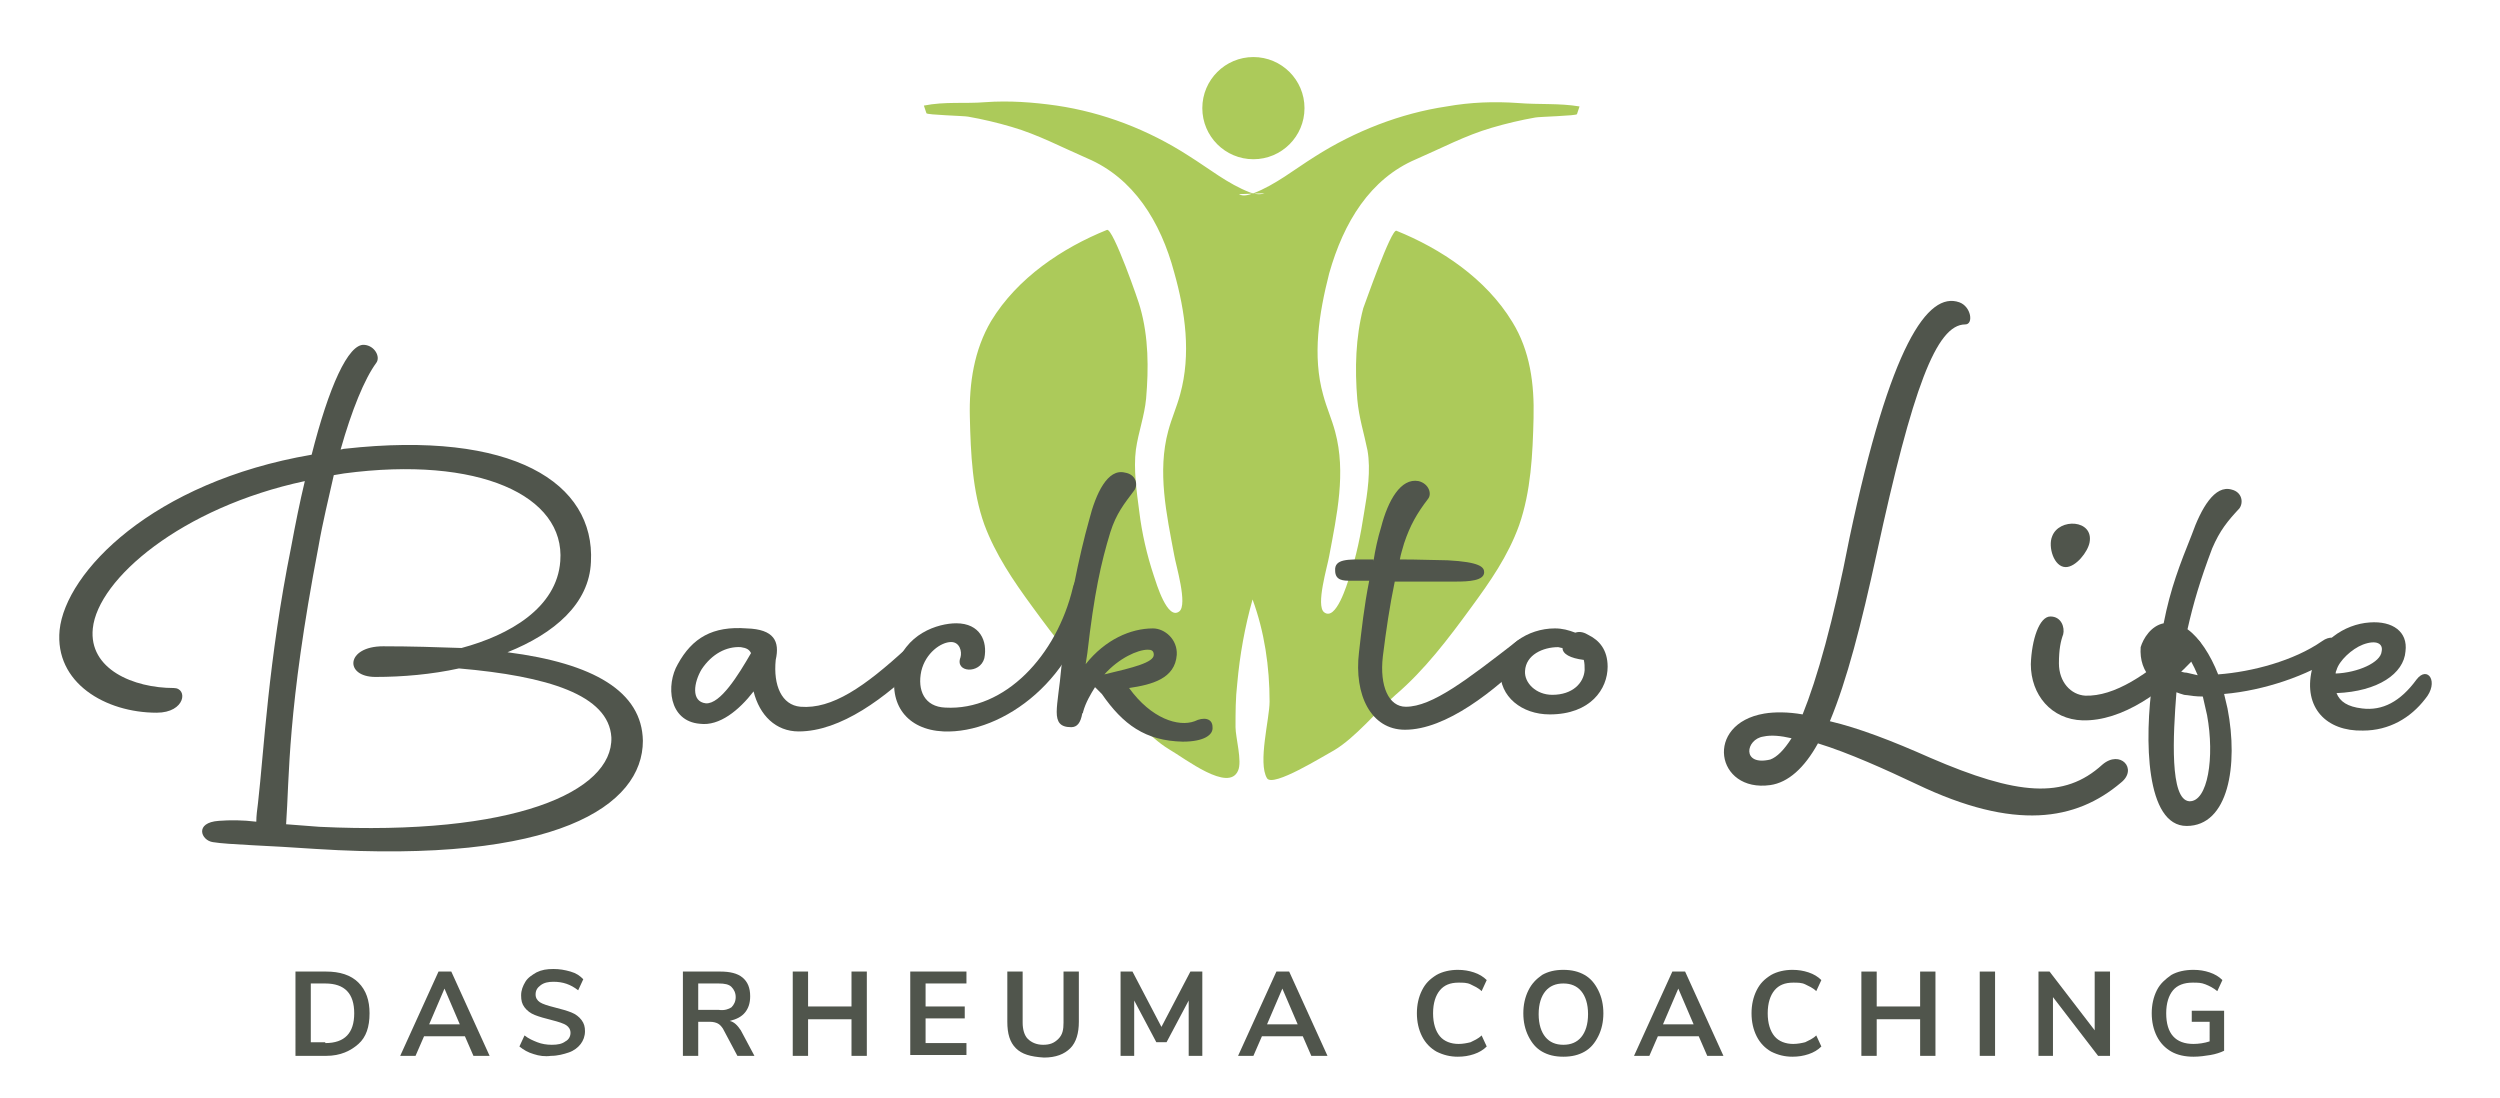 <svg xmlns="http://www.w3.org/2000/svg" xmlns:xlink="http://www.w3.org/1999/xlink" viewBox="0 0 293.6 129"><g id="Layer_1" display="none"><rect x="-39.6" y="-27.4" display="inline" fill="#fff" width="372.8" height="190.8"/></g><g id="Layer_2"><g><g><path fill="#acca5a" d="M148.5 22.7c-.5.2-1.2.1-1.7-.1-2.6-1-4.8-2.8-7.2-4.3-4.8-3.1-10.1-5.1-15.5-5.9-2.8-.4-5.6-.6-8.4-.4-2.4.2-4.7-.1-7.2.4.1.3.2.6.3.9.1.2 4.4.3 4.9.4 1.7.3 3.4.7 5.1 1.2 3.1.9 5.9 2.4 8.9 3.7 5.4 2.3 8.6 7.4 10.2 13.4 1.3 4.6 2 9.6.7 14.3-.4 1.5-1 2.8-1.4 4.3-1.3 4.8-.2 9.8.7 14.6.2 1.2 1.6 5.8.6 6.6-1.4 1.1-2.7-3.3-3-4.2-.8-2.4-1.4-5-1.7-7.5-.3-2.3-.7-5-.4-7.3.3-2.1 1-3.9 1.2-6 .3-3.5.3-7.2-.7-10.7-.1-.5-3.2-9.4-3.9-9.1-5.2 2.1-10.5 5.6-13.6 10.7-2 3.4-2.6 7.3-2.5 11.3.1 4.3.3 8.7 1.7 12.6 1.3 3.5 3.4 6.6 5.6 9.6 2.7 3.7 5.5 7.4 8.9 10.3 2.3 1.9 4.7 5 7.2 6.5 1.9 1.1 7 5.1 8.1 2.5.5-1.1-.3-3.9-.3-5.1.0-1.7.0-3.4.2-5.1.3-3.4.9-6.7 1.8-9.9 1.4 3.8 2 7.9 2 12 0 2-1.4 7.2-.3 9 .7 1.1 6.6-2.6 7.9-3.3 2.5-1.5 4.9-4.5 7.2-6.5 3.4-2.9 6.2-6.6 8.9-10.3 2.2-3 4.3-6 5.6-9.6 1.4-4 1.6-8.4 1.7-12.6.1-4-.4-7.9-2.5-11.3-3.1-5.1-8.4-8.6-13.6-10.7-.6-.3-3.7 8.6-3.9 9.1-.9 3.4-1 7.1-.7 10.7.2 2.2.8 4 1.2 6 .4 2.3.0 5-.4 7.3-.4 2.6-.9 5.1-1.7 7.5-.3.9-1.6 5.3-3 4.2-1-.8.4-5.4.6-6.6.9-4.8 2-9.8.7-14.6-.4-1.5-1-2.8-1.4-4.3-1.3-4.6-.5-9.6.7-14.3 1.7-6 4.8-11.1 10.2-13.4 3-1.3 5.8-2.8 8.9-3.7 1.7-.5 3.4-.9 5.1-1.2.5-.1 4.9-.2 4.9-.4.1-.3.2-.6.3-.9-2.4-.4-4.7-.2-7.2-.4-2.8-.2-5.6-.1-8.4.4-5.4.8-10.8 2.9-15.5 5.9-2.4 1.5-4.6 3.3-7.2 4.3-.6.2-1.2.4-1.7.1"/></g><ellipse fill="#acca5a" cx="147.2" cy="12.7" rx="6" ry="6"/></g><g><path fill="#50554c" d="M25.7 96.4c1.3-.1 2.8-.1 4.4.1.0-.7.1-1.4.2-2.2.7-6.1 1.2-16.7 3.9-30.1.5-2.7 1-5.2 1.6-7.7C21.3 59.6 11.5 68 10.9 73.8c-.5 4.8 4.8 7 9.5 7 1.7.0 1.4 2.9-2 2.9-6 0-12-3.5-11.4-9.7.7-6.8 10.9-17.4 29.6-20.6 2-7.9 4.3-13.1 6.2-12.9 1.2.1 1.9 1.4 1.4 2.1-1.4 1.9-2.9 5.6-4.2 10.2.1.0.3-.1.5-.1 19.7-2.2 29.4 4 28.9 13.3-.2 4.9-4.3 8.4-9.8 10.6 10.1 1.3 15.8 4.6 15.9 10.4.0 7.6-10.1 14.5-38.4 12.7-5.6-.4-10.3-.5-12.1-.8C23.6 98.7 22.8 96.6 25.7 96.4zM33.6 96.8l3.9.3C60.3 98.2 72 93 71.8 86.6c-.3-5-7.5-7.2-17.9-8.1-3.2.7-6.6 1-9.8 1-3.7.0-3.5-3.6.9-3.6 3.3.0 6.3.1 9.2.2 5.6-1.5 11.2-4.7 11.6-10.2.6-7.7-9.6-12.4-25.4-10.3l-1.2.2c-.6 2.7-1.3 5.5-1.8 8.4C33.7 83.5 34 91.3 33.6 96.8z"/><path fill="#50554c" d="M91.1 77.5c-.3 3 .7 5.3 2.9 5.5 3.7.3 7.5-2.3 12.5-6.9 1.6-1.5 3.2.3 1.9 1.5-4.4 4.4-9.7 8.3-14.6 8.3-2.7.0-4.6-1.9-5.3-4.7-1.7 2.2-4 4.1-6.3 3.8-3.7-.3-4-4.6-2.6-7 1.7-3.1 4.1-4.5 8.1-4.2C90.9 73.9 91.6 75.3 91.1 77.5zM88.2 76.7c-.2-.4-.5-.6-1.2-.7-1.7-.1-3.4.8-4.6 2.6-.9 1.5-1.3 3.8.5 4C84.6 82.7 86.7 79.3 88.2 76.7z"/><path fill="#50554c" d="M112.8 77.2c.2-.7-.1-1.8-1.1-1.8-1.2.0-3 1.3-3.5 3.4-.5 2.3.4 4.2 2.8 4.3 7 .4 13.1-6.1 15-14.1.5-2.1 2.6-1.6 2.2.1-1.4 10.5-10.4 17.1-17.4 16.8-4.3-.2-6.5-3.2-5.6-7.3 1-4.2 5-5.4 7.1-5.4 2.8.0 3.7 2.1 3.3 4.1C115.1 79.2 112.1 79 112.8 77.2z"/><path fill="#50554c" d="M129.4 81.5l-.8-.8c-.5.8-1.1 1.8-1.4 2.9.0.1.0.1-.1.2-.2 1.1-.6 1.6-1.3 1.6-1.3.0-1.7-.6-1.7-1.8.0-1.1.4-3.4.5-4.8.7-6.9 2.2-13.8 3.3-17.7.8-3.2 2.2-6.1 4.2-5.6 1.3.2 1.6 1.4 1.1 2.1-1.2 1.6-2.1 2.7-2.8 4.9-1.1 3.6-1.9 7.2-2.7 14.2l-.2 1.3c2.3-2.9 5.3-4.2 7.9-4.2 1.4.0 2.9 1.3 2.8 3.1-.2 2.8-2.9 3.5-5.6 3.9 2.6 3.6 5.8 4.6 7.7 3.9 1-.5 2.1-.4 2.1.7.1.9-1 1.7-3.5 1.7C134.5 87 131.9 85.1 129.4 81.5zM129.7 79.2c3.4-.8 5.8-1.4 5.8-2.3.0-.5-.3-.6-.7-.6C133.6 76.3 131.4 77.3 129.7 79.2z"/><path fill="#50554c" d="M161.3 65.9c.2-1.3.5-2.7.9-4 .8-3.1 2.3-5.8 4.4-5.4 1.2.3 1.6 1.5 1.1 2.1-1.3 1.7-2.1 3.1-2.8 5.2-.2.7-.4 1.3-.5 1.9 2.2.0 4.6.1 5.6.1 3.8.2 4.3.8 4.3 1.4.0 1-1.8 1.1-3.3 1.1h-7.2c-.6 2.9-1 5.6-1.4 8.8-.4 3.5.7 5.9 2.7 5.9 3.1.0 7.2-3.2 12.9-7.6 1.7-1.4 3.1.3 1.8 1.5-4.3 4.3-10 8.8-14.8 8.8-4 0-6-4.1-5.4-9.1.3-2.6.6-5.4 1.2-8.4h-2.2c-.8.0-1.8.0-1.8-1.2-.1-1.4 1.6-1.3 3.6-1.3H161.3z"/><path fill="#50554c" d="M185 74.3c.6-.2 1.1.0 1.6.3 1.2.6 2.2 1.7 2.2 3.7.0 2.6-2 5.6-6.8 5.6-3.3.0-5.9-2.1-5.8-5.1.1-2.9 3.2-5 6.4-5C183.5 73.8 184.2 74 185 74.3zm1 3.2c-1.6-.2-2.5-.7-2.5-1.4-.2.0-.4-.1-.5-.1-1.8.0-3.8.9-3.9 2.8-.1 1.4 1.3 2.8 3.2 2.8 2.4.0 3.7-1.4 3.8-2.9C186.1 78.3 186.1 77.9 186 77.5z"/><path fill="#50554c" d="M230.1 35.5c1.4.5 1.7 2.6.7 2.6-3.4.0-6.2 7.5-10.4 26.9-1.8 8.3-3.5 14.9-5.5 19.7 3.4.8 7.3 2.3 11.8 4.3 10.2 4.4 15.7 4.9 20.2.8 2.1-1.8 4.2.5 2.2 2.1-5.3 4.5-12.5 5.7-24 .2-3.6-1.7-8-3.7-11.6-4.8-1.6 2.9-3.5 4.6-5.6 4.9-6.4.9-7.8-7.2-.7-8.4 1.2-.2 2.8-.2 4.5.1 1.7-4.2 3.6-10.9 5.5-20.7C222 40.5 226.4 34.2 230.1 35.5zM210.4 86.7c-1.3-.3-2.4-.4-3.3-.2-2.1.3-2.6 3.5.8 2.7C208.7 88.9 209.5 88.1 210.4 86.7z"/><path fill="#50554c" d="M240.8 72.4c1.3.0 1.7 1.3 1.5 2.1-.3.8-.5 1.8-.5 3.4.0 2.2 1.4 3.7 3.1 3.8 3.4.1 7.2-2.4 11.4-6.2 1.6-1.5 3 .3 1.7 1.5-3.9 4.3-8.8 7.7-13.4 7.6-3.7-.1-6.1-3-6.1-6.6C238.6 75.1 239.5 72.4 240.8 72.4zM241 63c.8-2.2 4.9-2 4.4.7-.2 1.1-1.6 2.9-2.8 2.9C241.2 66.6 240.5 64.2 241 63z"/><path fill="#50554c" d="M254.1 73.2c.8-4.1 1.9-6.9 3.3-10.4 1.1-3.1 2.7-5.9 4.7-5.3 1.2.3 1.4 1.5.9 2.2-1.4 1.5-2.3 2.6-3.2 4.7-1.4 3.7-2.2 6.4-2.9 9.5 1.4 1 2.7 3 3.6 5.3 4-.3 8.9-1.6 12.2-3.9 1.8-1.3 3.1.8 1.6 1.8-3.2 2.2-8.4 4-13.1 4.4l.4 1.7c1.3 6.7.1 13.8-4.8 13.8-4.8.0-5-10.1-4-17.1-1.1-1.1-1.5-2.4-1.4-3.9C251.7 75 252.6 73.5 254.1 73.2zM255.6 81.3c-.4 5.1-.8 12.6 1.5 12.8 2.2.1 3-5.2 2.1-10.1l-.5-2.2c-.8.0-1.5-.1-2.2-.2C256.1 81.5 255.9 81.4 255.6 81.3zM258.1 79.3c-.5-1.2-1-2.1-1.6-2.9l-.5 2.4c.2.1.5.2.8.2L258.1 79.3z"/><path fill="#50554c" d="M271.5 78.7c.7-3.3 3.8-5.4 6.8-5.6 2.7-.2 4.5 1.1 4.2 3.4-.2 2.6-3.2 4.7-8.1 4.9.4 1 1.3 1.6 3 1.8 2.4.3 4.5-.8 6.4-3.4 1.3-1.7 2.7.3 1 2.3-1.7 2.2-4.2 3.7-7.3 3.7C273.2 85.9 270.5 83.1 271.5 78.7zM274.3 79.1c2.6-.1 5.3-1.3 5.4-2.6.2-.9-.6-1.4-2.2-.8-1.3.5-2.8 1.9-3.1 3C274.3 78.9 274.3 79 274.3 79.1z"/></g><g><path fill="#50554c" d="M34.7 114.1h3.6c1.6.0 2.9.4 3.8 1.3s1.3 2.1 1.3 3.6c0 1.6-.4 2.8-1.3 3.6S40 124 38.3 124h-3.6V114.1zM38.2 122.5c2.3.0 3.4-1.2 3.4-3.5s-1.1-3.5-3.4-3.5h-1.7v6.9h1.7z"/><path fill="#50554c" d="M55.6 124l-1-2.3h-4.8l-1 2.3H47l4.5-9.9H53l4.5 9.9H55.6zm-5.2-3.7H54l-1.8-4.2-1.8 4.2z"/><path fill="#50554c" d="M62.7 123.8c-.7-.2-1.2-.5-1.7-.9l.6-1.3c.5.4 1 .6 1.5.8s1.1.3 1.7.3c.7.0 1.2-.1 1.6-.4.4-.2.6-.6.6-1s-.2-.7-.5-.9-.9-.4-1.7-.6c-.8-.2-1.5-.4-2-.6s-.9-.5-1.2-.9c-.3-.4-.4-.8-.4-1.4.0-.6.2-1.1.5-1.6s.8-.8 1.3-1.1c.6-.3 1.2-.4 2-.4.7.0 1.3.1 2 .3s1.1.5 1.5.9l-.6 1.3c-.9-.7-1.8-1-2.9-1-.6.0-1.1.1-1.5.4-.4.3-.6.6-.6 1.1.0.4.2.7.5.9s.9.4 1.7.6c.8.2 1.5.4 2 .6.5.2.9.5 1.2.9s.4.8.4 1.3c0 .6-.2 1.1-.5 1.5s-.8.8-1.4 1c-.6.2-1.3.4-2.1.4C64 124.1 63.3 124 62.7 123.8z"/><path fill="#50554c" d="M88.6 124h-2l-1.7-3.2c-.2-.3-.4-.5-.6-.6-.2-.1-.5-.2-.9-.2H82v4h-1.8v-9.9h4.4c1.1.0 2 .2 2.6.7s.9 1.2.9 2.2c0 .8-.2 1.4-.6 1.9s-1 .8-1.8 1c.5.1.9.5 1.3 1.1L88.6 124zM85.9 118.3c.3-.3.5-.7.5-1.2s-.2-.9-.5-1.2-.8-.4-1.5-.4H82v3.1h2.4C85.1 118.7 85.6 118.5 85.9 118.3z"/><path fill="#50554c" d="M1e2 114.1h1.8v9.9H1e2v-4.3h-5.1v4.3h-1.8v-9.9h1.8v4.1h5.1V114.1z"/><path fill="#50554c" d="M106.9 124v-9.9h6.6v1.4h-4.8v2.7h4.6v1.4h-4.6v2.9h4.8v1.4H106.9z"/><path fill="#50554c" d="M119.3 123.1c-.7-.7-1-1.7-1-3.1v-5.9h1.8v6c0 .8.2 1.5.6 1.9.4.4 1 .7 1.8.7s1.3-.2 1.8-.7.6-1.1.6-1.9v-6h1.8v5.9c0 1.3-.3 2.4-1 3.1-.7.7-1.7 1.1-3.1 1.1C121 124.1 120 123.8 119.3 123.1z"/><path fill="#50554c" d="M139.8 114.1h1.4v9.9h-1.6v-6.5l-2.6 4.9h-1.2l-2.6-4.9v6.5h-1.6v-9.9h1.4l3.4 6.5L139.8 114.1z"/><path fill="#50554c" d="M154 124l-1-2.3h-4.8l-1 2.3h-1.8l4.5-9.9h1.5l4.5 9.9H154zM148.8 120.3h3.6l-1.8-4.2L148.8 120.3z"/><path fill="#50554c" d="M168.7 123.5c-.7-.4-1.3-1-1.7-1.8-.4-.8-.6-1.7-.6-2.7s.2-1.9.6-2.7.9-1.3 1.7-1.8c.7-.4 1.6-.6 2.5-.6.7.0 1.3.1 1.9.3s1.1.5 1.5.9l-.6 1.3c-.4-.4-.9-.6-1.3-.8s-.9-.2-1.4-.2c-1 0-1.7.3-2.2.9-.5.6-.8 1.5-.8 2.7s.3 2.1.8 2.7c.5.6 1.3.9 2.2.9.5.0 1-.1 1.4-.2.4-.2.9-.4 1.3-.8l.6 1.3c-.4.4-.9.7-1.5.9s-1.2.3-1.9.3C170.3 124.1 169.5 123.9 168.7 123.5z"/><path fill="#50554c" d="M181.1 123.5c-.7-.4-1.2-1-1.6-1.8s-.6-1.7-.6-2.7.2-1.9.6-2.7.9-1.3 1.6-1.8c.7-.4 1.5-.6 2.5-.6s1.8.2 2.5.6 1.2 1 1.6 1.8.6 1.7.6 2.7-.2 1.9-.6 2.7-.9 1.4-1.6 1.8c-.7.4-1.5.6-2.5.6S181.8 123.9 181.1 123.5zM185.7 121.8c.5-.6.8-1.5.8-2.7s-.3-2.1-.8-2.7c-.5-.6-1.2-.9-2.1-.9s-1.6.3-2.1.9c-.5.6-.8 1.5-.8 2.7s.3 2.1.8 2.7c.5.6 1.2.9 2.1.9S185.2 122.4 185.7 121.8z"/><path fill="#50554c" d="M200.5 124l-1-2.3h-4.8l-1 2.3h-1.8l4.5-9.9h1.5l4.5 9.9H200.5zM195.3 120.3h3.6l-1.8-4.2L195.3 120.3z"/><path fill="#50554c" d="M208 123.5c-.7-.4-1.3-1-1.7-1.8-.4-.8-.6-1.7-.6-2.7s.2-1.9.6-2.7.9-1.3 1.7-1.8c.7-.4 1.6-.6 2.5-.6.7.0 1.3.1 1.9.3s1.1.5 1.5.9l-.6 1.3c-.4-.4-.9-.6-1.3-.8s-.9-.2-1.4-.2c-1 0-1.7.3-2.2.9-.5.6-.8 1.5-.8 2.7s.3 2.1.8 2.7c.5.6 1.3.9 2.2.9.5.0 1-.1 1.4-.2.4-.2.9-.4 1.3-.8l.6 1.3c-.4.4-.9.7-1.5.9s-1.2.3-1.9.3C209.6 124.1 208.8 123.9 208 123.5z"/><path fill="#50554c" d="M225.5 114.1h1.8v9.9h-1.8v-4.3h-5.1v4.3h-1.8v-9.9h1.8v4.1h5.1V114.1z"/><path fill="#50554c" d="M232.5 124v-9.9h1.8v9.9H232.5z"/><path fill="#50554c" d="M246.1 114.1h1.7v9.9h-1.4l-5.3-6.9v6.9h-1.7v-9.9h1.3l5.3 6.9V114.1z"/><path fill="#50554c" d="M261.2 118.7v4.7c-.4.2-1 .4-1.6.5s-1.3.2-2 .2c-1 0-1.9-.2-2.6-.6-.7-.4-1.3-1-1.7-1.8-.4-.8-.6-1.7-.6-2.7s.2-1.9.6-2.7 1-1.3 1.7-1.8c.7-.4 1.6-.6 2.6-.6.7.0 1.3.1 1.9.3.6.2 1.1.5 1.5.9l-.6 1.3c-.5-.4-.9-.6-1.4-.8s-.9-.2-1.5-.2c-1 0-1.8.3-2.3.9-.5.6-.8 1.5-.8 2.7.0 2.4 1.1 3.6 3.2 3.6.6.0 1.3-.1 1.9-.3V120h-2.1v-1.3H261.2z"/></g></g></svg>